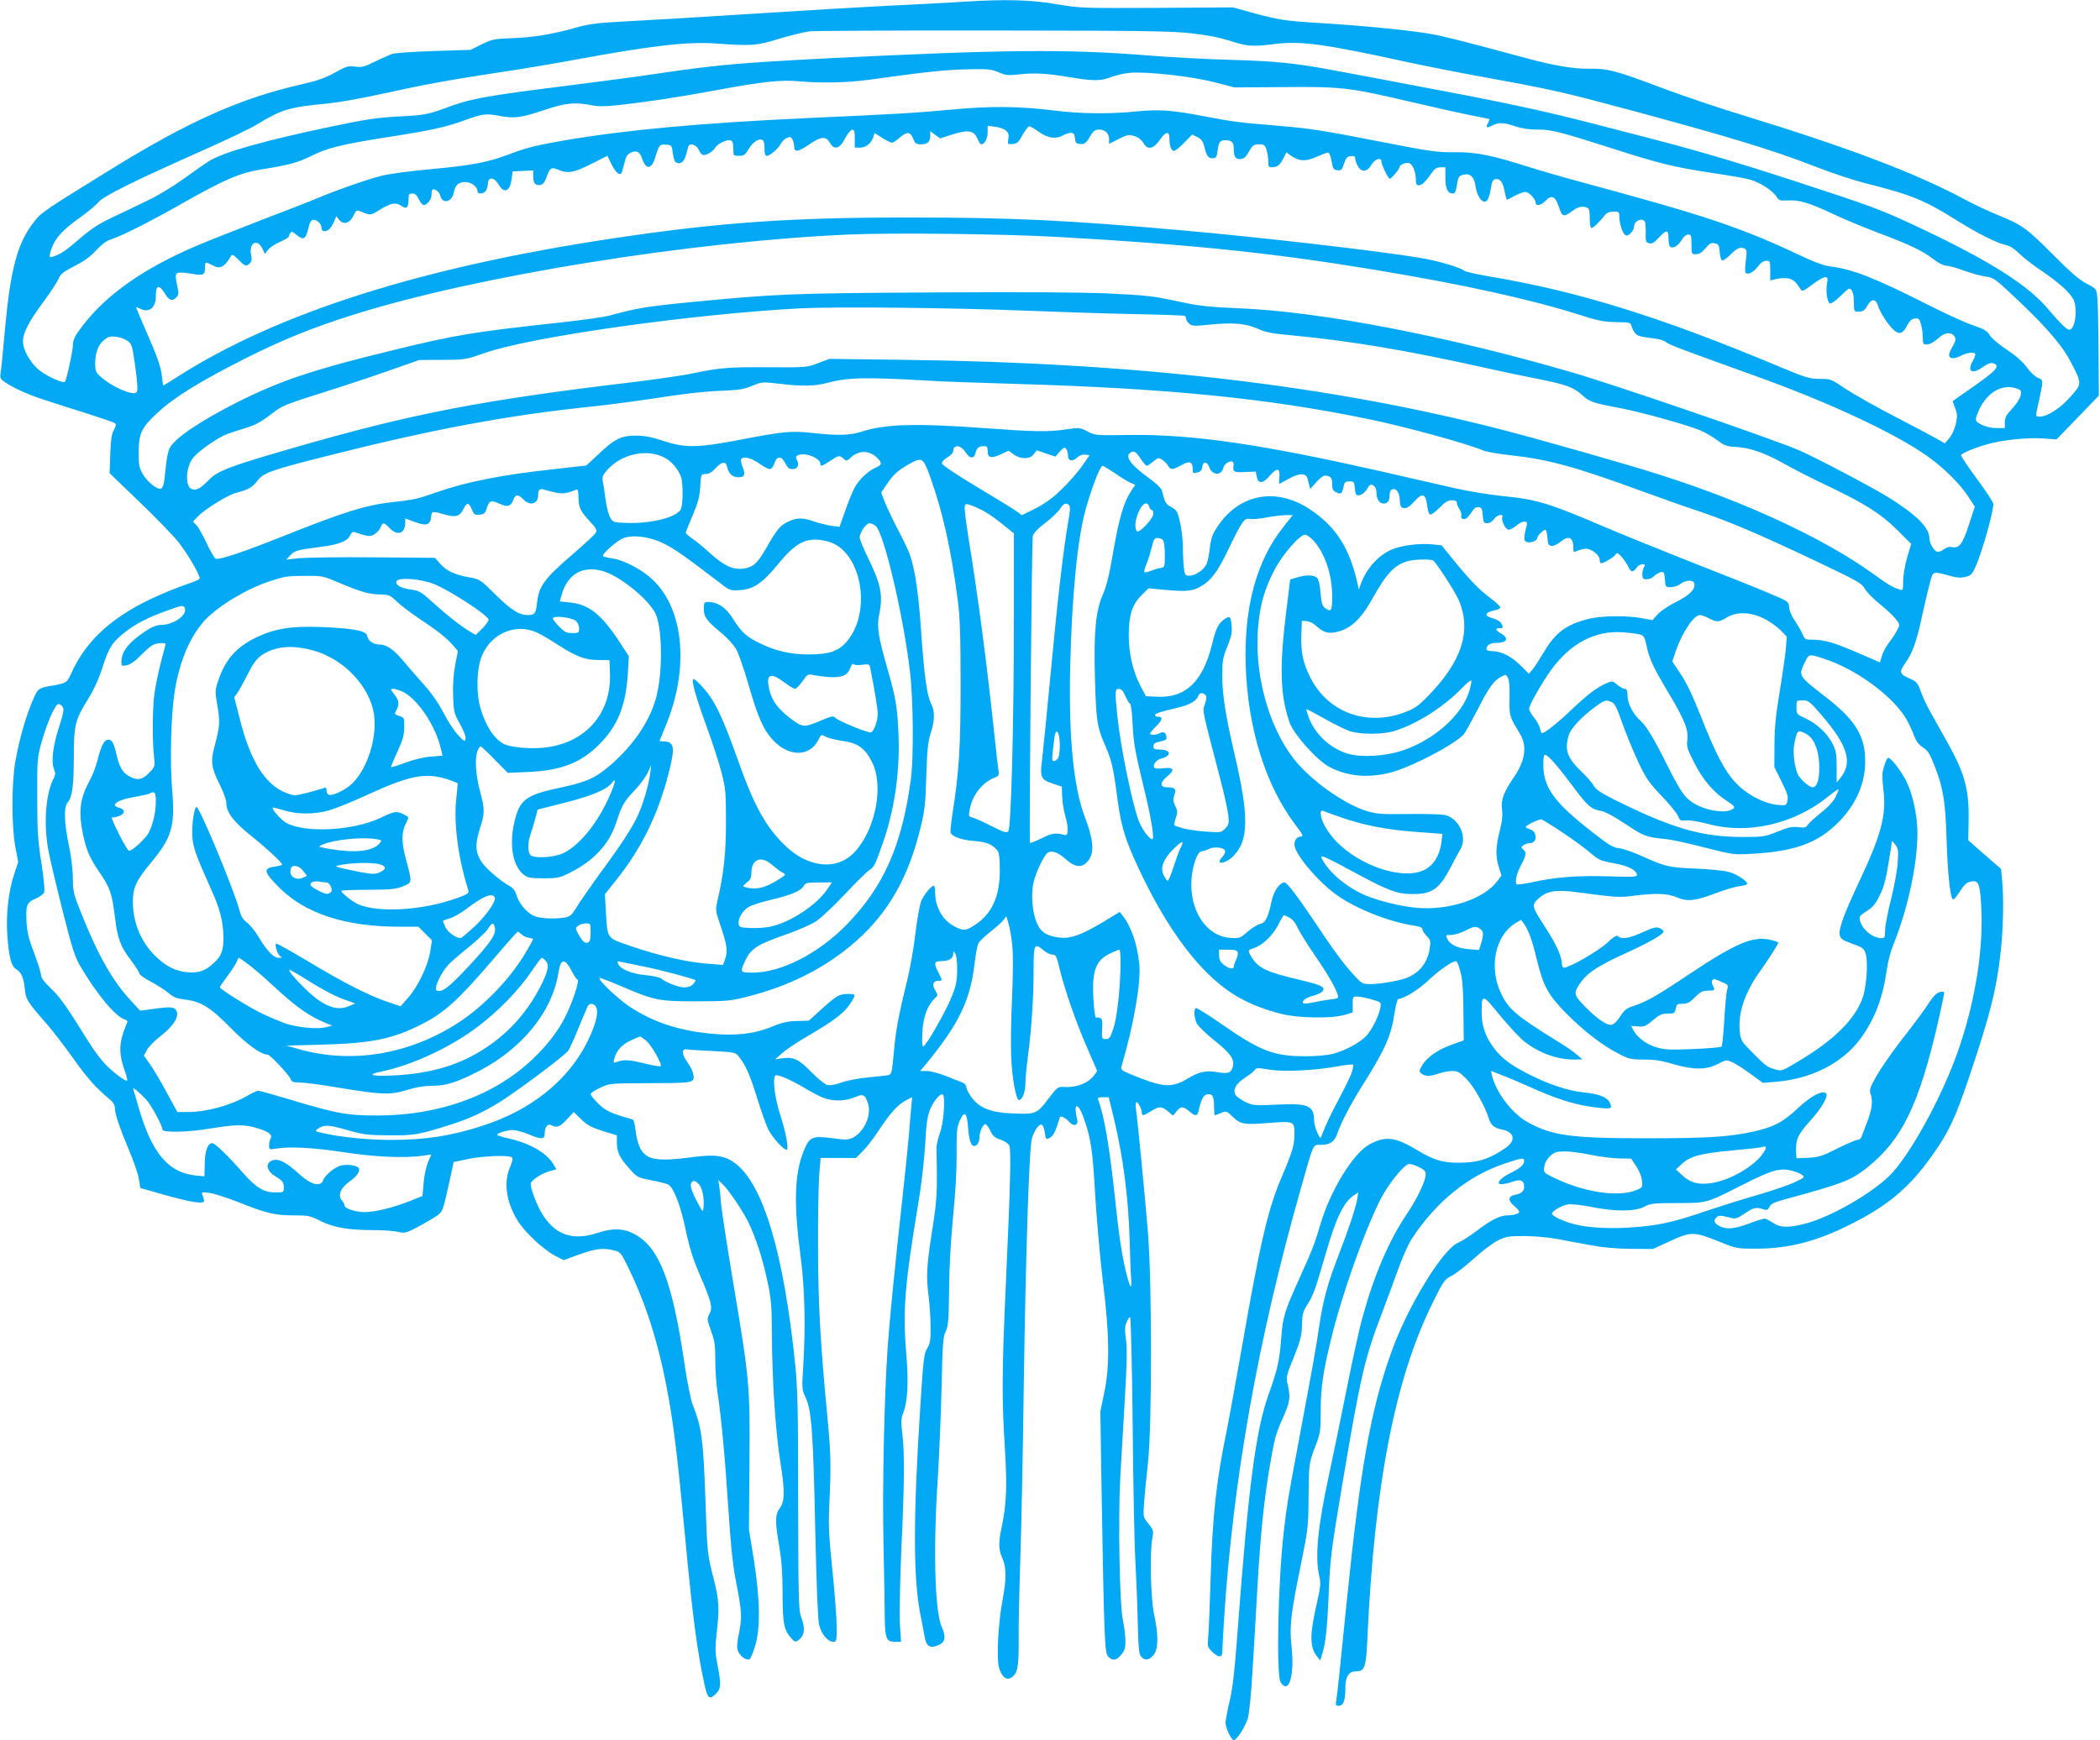 <?xml version="1.0" standalone="no"?>
<!DOCTYPE svg PUBLIC "-//W3C//DTD SVG 20010904//EN"
 "http://www.w3.org/TR/2001/REC-SVG-20010904/DTD/svg10.dtd">
<svg version="1.0" xmlns="http://www.w3.org/2000/svg"
 width="1280pt" height="1061pt" viewBox="0 0 1280 1061"
 preserveAspectRatio="xMidYMid meet">
<g transform="translate(0,1061) scale(0.1,-0.1)"
fill="#03a9f4" stroke="none">
<path d="M5880 10600 c-63 -5 -263 -15 -445 -24 -181 -9 -571 -32 -865 -51
-294 -19 -632 -39 -750 -45 -186 -10 -229 -15 -318 -41 -142 -39 -257 -58
-388 -62 -102 -4 -117 -7 -179 -38 l-67 -33 -222 -7 c-121 -4 -235 -12 -252
-17 -16 -5 -65 -26 -107 -47 -67 -33 -83 -37 -123 -31 -42 5 -54 2 -123 -37
-58 -32 -106 -49 -201 -71 -370 -83 -689 -225 -1160 -516 -410 -253 -430 -266
-473 -323 -101 -129 -143 -286 -177 -657 -11 -124 -22 -241 -26 -261 -5 -32
-2 -39 23 -57 54 -38 150 -81 259 -115 60 -20 174 -56 254 -81 80 -26 151 -50
158 -55 11 -7 11 -14 -4 -42 -14 -26 -19 -63 -22 -149 l-4 -115 185 -178 c102
-97 210 -210 240 -249 64 -85 131 -203 123 -217 -4 -5 -37 -20 -74 -32 -37
-12 -111 -41 -165 -65 -280 -121 -451 -273 -543 -480 -20 -45 -28 -54 -61 -63
-21 -6 -45 -11 -53 -11 -8 0 -32 -5 -52 -10 -31 -9 -41 -19 -59 -58 -48 -108
-87 -239 -115 -392 -24 -132 -24 -402 0 -525 l17 -91 -25 -75 c-33 -99 -50
-241 -42 -361 9 -138 23 -195 52 -215 35 -23 47 -49 55 -120 7 -68 13 -78 140
-223 31 -36 102 -128 157 -205 89 -125 137 -178 226 -252 15 -12 26 -32 26
-45 0 -38 27 -119 85 -257 30 -71 58 -152 62 -181 l8 -53 151 -43 c168 -47
240 -57 238 -34 -1 8 -5 24 -10 34 -7 18 -4 19 42 13 27 -3 106 -29 176 -56
169 -68 224 -81 338 -81 88 0 100 -2 165 -35 81 -40 170 -55 328 -55 56 0 122
-5 146 -11 41 -9 47 -7 130 37 47 26 98 56 113 68 27 22 30 31 76 241 l17 80
85 18 c93 20 255 26 271 10 6 -6 2 -25 -11 -56 -43 -96 -24 -221 50 -337 43
-66 153 -169 220 -204 l55 -29 74 27 c115 42 157 48 218 36 53 -12 54 -12 90
-83 119 -237 199 -489 257 -812 34 -185 58 -392 101 -845 46 -496 76 -718 121
-919 18 -79 30 -86 69 -46 30 29 31 58 8 175 -14 73 -15 99 -5 190 18 156 15
203 -17 330 -40 156 -40 157 -51 480 -13 372 -23 448 -78 586 -11 28 -32 131
-47 230 -76 522 -154 725 -306 809 -68 37 -136 39 -231 7 -177 -59 -301 10
-378 210 -22 58 -29 87 -23 98 15 24 72 59 115 70 l39 11 -18 31 c-40 68 -142
127 -269 156 -41 9 -74 20 -74 23 0 11 60 29 97 29 18 0 60 -11 93 -25 78 -33
100 -33 100 1 0 42 18 66 40 54 34 -18 53 -11 95 35 l42 45 46 -45 c37 -36 63
-49 132 -71 l85 -26 0 -45 c0 -57 18 -94 78 -160 45 -51 50 -53 132 -69 47 -9
93 -21 103 -26 33 -17 77 -132 107 -279 22 -105 43 -173 84 -268 74 -172 81
-202 60 -242 -15 -30 -15 -35 10 -103 22 -61 26 -87 26 -176 -1 -58 6 -150 14
-205 23 -150 44 -375 66 -710 13 -204 27 -340 44 -426 38 -197 40 -225 21
-322 -14 -70 -15 -92 -6 -115 13 -32 53 -58 70 -48 6 4 21 39 33 79 34 108 31
285 -7 527 l-30 185 3 402 c4 478 1 505 -98 1098 -38 226 -71 444 -75 485 -3
41 -8 91 -11 110 l-6 35 26 -24 c35 -33 117 -154 154 -226 46 -93 90 -226 119
-364 24 -111 27 -150 28 -326 1 -283 22 -593 52 -783 28 -177 27 -235 -6 -280
-27 -38 -27 -82 -1 -232 14 -83 20 -161 20 -280 0 -180 8 -224 46 -270 30 -36
34 -36 62 -10 27 25 29 70 5 131 -15 40 -17 108 -18 704 0 558 -3 687 -18 835
-69 676 -194 1097 -364 1226 -64 49 -124 58 -262 39 -220 -29 -284 -17 -321
59 -11 23 -23 70 -26 105 -4 35 -12 64 -18 66 -132 37 -163 51 -208 95 -26 26
-48 52 -48 59 0 7 26 24 58 39 57 27 57 27 305 28 271 1 273 1 262 57 -2 16
-19 48 -36 72 -34 47 -36 82 -4 77 11 -2 82 -7 158 -10 132 -7 140 -8 159 -32
42 -52 68 -110 112 -252 25 -81 56 -169 70 -196 24 -47 91 -122 110 -122 16 0
-3 104 -39 215 -33 102 -47 219 -29 238 10 10 93 -26 174 -74 41 -25 94 -53
118 -62 57 -23 137 -21 191 3 51 23 64 17 81 -36 24 -71 -21 -173 -91 -210
-28 -14 -43 -15 -130 -3 -121 15 -135 8 -172 -83 -55 -139 -60 -320 -16 -648
24 -184 30 -422 15 -657 -9 -141 -9 -143 17 -200 35 -79 44 -223 57 -836 6
-273 15 -512 22 -540 12 -57 53 -107 87 -107 20 0 21 6 21 91 0 50 -12 204
-26 343 -22 213 -25 274 -19 406 11 236 10 306 -13 545 -41 424 -55 674 -56
1015 -1 184 3 383 7 443 l9 107 108 0 108 0 40 41 c23 22 66 78 97 125 70 107
118 160 167 185 l38 20 -5 -53 c-3 -29 -10 -109 -15 -178 -6 -69 -24 -244 -40
-390 -45 -405 -79 -750 -90 -910 -21 -316 -32 -841 -25 -1190 4 -195 8 -403 8
-461 2 -121 11 -139 64 -139 l35 0 -7 113 c-3 63 1 261 9 452 19 400 20 589 6
704 -9 70 -8 90 4 123 29 72 35 187 19 376 -21 252 -7 418 72 892 21 123 38
272 44 371 7 134 14 176 31 217 22 52 65 101 77 88 16 -16 5 -171 -17 -231
-13 -33 -22 -77 -22 -97 6 -274 4 -307 -27 -505 -34 -221 -37 -275 -20 -403 6
-47 11 -128 11 -180 1 -81 -2 -100 -21 -131 -19 -33 -23 -66 -41 -345 -44
-681 -44 -1052 -1 -1272 11 -54 22 -115 26 -137 11 -65 34 -79 90 -53 36 16
42 51 16 106 -43 96 -54 469 -25 907 8 132 19 380 23 550 6 271 9 315 25 347
16 33 19 68 21 260 1 140 11 303 24 438 14 135 22 276 22 378 -1 143 1 169 19
209 29 65 44 52 51 -46 7 -91 25 -125 53 -101 9 7 16 27 16 44 0 34 19 78 35
82 6 2 19 -16 30 -38 16 -34 28 -45 63 -56 23 -8 47 -23 53 -35 13 -24 9 -207
-21 -867 -23 -500 -24 -689 -5 -980 14 -228 10 -343 -19 -478 -21 -97 -20
-141 4 -193 25 -57 25 -126 0 -259 -25 -132 -37 -350 -21 -406 15 -54 42 -79
70 -65 43 24 51 59 50 233 -1 90 4 309 10 488 6 179 16 656 21 1060 12 807 33
1455 50 1511 6 20 20 49 31 64 26 32 40 22 48 -35 6 -38 7 -39 30 -27 16 8 30
30 42 67 10 30 19 56 19 58 1 12 36 -3 54 -25 30 -35 62 -26 51 15 -24 98 4
106 39 10 45 -127 56 -196 71 -468 9 -146 29 -380 46 -520 42 -337 44 -526 10
-690 l-24 -115 7 -460 c16 -930 19 -1010 40 -1034 26 -29 50 -26 80 10 21 25
26 41 26 87 -1 31 -8 89 -16 127 -20 94 -29 608 -16 860 6 105 19 322 28 484
13 220 15 312 7 365 -8 55 -7 78 3 103 7 18 17 33 22 33 5 0 12 -288 16 -663
3 -364 11 -741 17 -837 5 -96 12 -260 14 -364 4 -161 7 -192 22 -208 22 -25
51 -19 77 15 27 36 27 126 0 247 -20 93 -27 374 -10 462 8 44 7 49 -24 88 -32
41 -33 42 -27 123 3 45 14 156 24 247 25 236 25 1087 0 1405 -18 222 -62 674
-73 753 -4 24 -2 42 3 42 11 0 33 -44 33 -65 0 -20 8 -19 55 10 51 31 66 31
104 -1 l31 -26 21 26 c26 32 40 33 77 1 38 -32 50 -32 58 3 14 67 30 97 53
100 31 5 41 -12 41 -75 0 -29 2 -53 4 -53 2 0 19 6 37 14 33 14 35 14 74 -24
47 -45 68 -49 226 -36 144 11 149 9 149 -62 0 -74 -11 -111 -76 -264 -85 -198
-132 -396 -248 -1063 -36 -203 -76 -425 -90 -493 -63 -304 -86 -518 -97 -897
-5 -171 -12 -334 -15 -362 -5 -49 -4 -55 24 -83 39 -38 62 -39 62 -2 0 15 5
99 10 187 55 862 207 1719 471 2646 79 279 70 259 122 259 54 0 82 20 98 68
18 58 86 188 149 287 143 227 179 307 201 453 7 45 17 82 23 82 33 0 126 58
189 119 62 58 139 111 162 111 8 0 25 -49 35 -102 5 -25 10 -122 10 -214 l2
-167 -80 -29 c-85 -31 -152 -80 -178 -131 -15 -28 -15 -31 2 -44 23 -17 52
-16 104 2 23 8 60 15 82 15 34 0 46 -7 88 -50 45 -46 113 -167 135 -240 11
-38 33 -57 73 -65 84 -15 96 -68 27 -115 -87 -60 -153 -84 -245 -88 -121 -6
-183 10 -287 73 -139 84 -197 91 -297 37 -96 -52 -234 -275 -295 -478 -41
-136 -49 -157 -129 -334 -94 -209 -103 -236 -113 -374 -11 -136 -22 -185 -79
-345 -75 -211 -121 -559 -185 -1416 -19 -257 -31 -366 -50 -446 -14 -58 -25
-118 -25 -133 0 -31 36 -106 50 -106 18 0 70 82 86 134 9 32 20 146 29 301 9
138 22 367 30 510 19 317 38 503 70 699 35 205 39 219 85 322 43 98 47 124 29
201 -11 47 -10 53 37 168 41 103 48 131 50 196 1 63 6 83 29 119 40 63 49 88
111 301 68 237 113 330 179 373 l24 16 -6 -38 c-8 -51 -51 -182 -112 -339 -70
-182 -96 -277 -121 -444 -20 -138 -35 -218 -133 -744 -56 -299 -63 -338 -82
-503 -35 -300 -47 -877 -19 -919 50 -78 86 43 66 222 -13 116 -4 199 56 490
45 222 47 237 48 417 2 206 2 209 45 320 27 71 29 88 29 205 0 138 14 238 62
433 67 279 206 669 305 863 43 82 124 186 162 207 12 6 32 2 64 -13 38 -18 47
-27 47 -47 -1 -42 -52 -149 -120 -249 -106 -159 -197 -372 -266 -626 -20 -71
-64 -274 -99 -450 -35 -176 -82 -403 -104 -505 -69 -319 -87 -501 -60 -618 10
-43 9 -64 -14 -164 -45 -198 -45 -271 2 -329 l18 -23 11 35 c22 69 32 159 41
379 9 208 15 258 81 650 110 655 138 781 240 1045 23 61 66 176 95 257 30 85
68 172 90 205 151 229 344 385 570 460 102 34 115 36 115 15 0 -24 -22 -43
-87 -76 -61 -30 -88 -66 -51 -66 13 0 43 7 67 15 49 18 71 8 71 -30 0 -28 -15
-41 -57 -50 -42 -9 -43 -35 -3 -68 17 -14 30 -30 30 -35 0 -12 -34 -22 -75
-22 -43 -1 -99 -29 -185 -95 -41 -31 -91 -63 -111 -71 -94 -38 -307 -385 -407
-664 -128 -356 -191 -709 -277 -1560 -35 -353 -54 -530 -60 -567 -5 -28 -3
-33 14 -33 29 0 41 30 41 104 0 74 20 106 65 106 53 0 61 23 69 191 43 946
169 1595 400 2059 68 137 70 139 120 165 21 11 80 57 130 102 50 46 116 95
146 110 49 24 66 27 160 27 58 0 146 -8 195 -17 50 -9 142 -26 205 -38 78 -15
158 -22 250 -23 l135 -1 105 48 c127 59 146 59 301 -4 104 -42 105 -42 229
-42 196 1 364 45 567 147 232 116 362 226 502 424 101 143 139 225 225 480
126 374 166 533 191 762 16 143 19 336 8 439 l-6 63 -100 87 -100 88 2 119 c4
189 -23 289 -130 479 -34 61 -79 141 -100 179 -22 38 -49 95 -61 129 -19 53
-27 62 -64 78 -67 30 -70 40 -31 96 45 62 71 137 106 303 16 74 37 161 46 194
19 66 14 64 129 33 35 -10 61 -11 87 -4 33 8 40 16 62 65 39 89 107 331 107
379 0 10 -45 79 -100 153 -55 74 -98 140 -97 145 4 13 97 50 173 70 94 24 232
38 324 32 l85 -6 129 133 129 134 -2 278 c-1 154 -4 300 -8 327 -5 46 -7 48
-67 79 -45 24 -99 71 -206 179 -156 157 -185 178 -335 239 -54 22 -144 64
-199 94 -303 162 -713 317 -1336 508 -146 44 -371 120 -500 168 -294 111 -341
123 -456 121 -93 -1 -209 18 -379 64 -49 13 -174 46 -277 74 -103 28 -231 59
-285 70 -108 22 -431 55 -705 71 -201 12 -246 19 -408 63 l-115 32 -464 -3
c-454 -2 -467 -2 -614 23 -160 27 -311 30 -557 15z m1380 -193 c100 -11 174
-26 238 -46 103 -34 134 -37 275 -19 158 19 295 1 807 -111 102 -22 323 -66
490 -96 384 -70 463 -88 828 -186 636 -171 902 -252 1157 -351 98 -39 240 -86
315 -105 288 -73 360 -103 564 -231 129 -80 239 -135 296 -147 22 -5 51 -24
77 -50 23 -23 84 -71 135 -105 105 -71 172 -131 195 -174 29 -56 12 -186 -24
-186 -16 0 -52 35 -126 122 -127 152 -364 301 -807 509 -217 102 -286 127
-735 273 -367 120 -600 188 -920 271 -99 25 -238 62 -310 80 -321 83 -552 132
-1070 229 -192 37 -421 80 -509 96 -237 45 -366 58 -636 65 -135 4 -355 15
-490 26 -508 41 -888 37 -1955 -16 -543 -28 -681 -40 -1022 -90 -129 -20 -397
-55 -596 -80 -449 -56 -565 -77 -681 -119 -148 -55 -159 -57 -323 -66 -130 -7
-202 -17 -401 -59 -421 -88 -670 -158 -759 -214 -23 -14 -92 -63 -155 -108
-62 -45 -158 -103 -213 -129 -55 -27 -152 -73 -215 -103 -89 -42 -135 -72
-203 -131 -85 -74 -118 -96 -165 -111 -21 -6 -22 -4 -16 22 19 80 68 137 185
219 43 31 91 71 107 89 32 39 192 119 629 314 150 66 302 139 337 161 155 94
195 106 441 130 61 6 200 31 310 55 272 60 428 88 710 131 132 19 346 55 475
79 467 86 687 112 860 100 222 -16 253 -14 390 29 69 21 152 41 185 45 33 3
537 6 1120 5 906 -1 1081 -3 1205 -17z m-1173 -238 c41 -18 58 -20 118 -13
101 11 174 7 310 -16 151 -25 192 -25 257 0 29 11 80 23 113 26 102 9 376 -21
515 -57 l125 -32 306 2 c354 3 391 -2 785 -94 132 -31 289 -66 349 -78 61 -11
111 -22 113 -23 2 -1 -2 -12 -8 -24 -16 -29 -9 -33 26 -15 39 20 70 19 139 -5
38 -13 84 -20 134 -20 88 0 133 -11 461 -116 285 -92 383 -115 610 -149 96
-14 199 -32 227 -40 62 -18 138 -67 161 -104 15 -23 22 -26 70 -23 69 4 132
-15 278 -84 65 -31 191 -83 279 -116 188 -71 262 -106 331 -159 29 -23 62 -39
77 -39 15 0 63 -13 108 -30 45 -16 105 -33 133 -36 49 -7 57 -13 205 -153 178
-170 267 -276 320 -381 61 -121 61 -120 -10 -200 -62 -70 -139 -120 -186 -120
-28 0 -28 -5 -3 106 25 115 25 118 -9 131 -16 6 -46 34 -67 63 -25 35 -65 70
-122 108 -49 32 -93 70 -104 88 -16 27 -33 37 -100 60 -44 14 -169 71 -277
126 -328 166 -457 216 -597 234 -40 5 -101 28 -208 79 -83 40 -216 98 -296
128 -232 89 -430 149 -1013 307 -104 28 -246 69 -315 91 -231 73 -323 92 -456
91 -107 -1 -149 5 -420 58 -400 78 -459 87 -676 105 -225 19 -237 20 -425 55
-202 39 -279 44 -414 31 -161 -17 -344 -15 -496 4 -225 28 -394 30 -645 6
-214 -20 -320 -26 -870 -51 -653 -30 -1104 -72 -1480 -136 -173 -30 -229 -44
-335 -84 -132 -50 -229 -68 -465 -90 -124 -11 -262 -29 -307 -40 -85 -20 -273
-86 -403 -140 -41 -18 -191 -76 -333 -130 -142 -55 -322 -126 -400 -159 -319
-136 -547 -296 -693 -486 -50 -66 -58 -83 -60 -124 -2 -42 -39 -210 -49 -219
-10 -10 -105 32 -149 66 -58 43 -106 126 -106 181 0 52 36 121 125 241 43 58
84 121 92 140 12 29 28 43 99 79 59 30 98 59 131 96 32 34 62 57 88 65 68 22
232 104 434 219 256 145 351 186 477 207 173 27 234 44 315 85 97 48 178 68
468 114 253 39 353 61 461 101 113 41 132 43 212 28 91 -18 132 -13 281 37
126 42 182 47 280 28 43 -9 83 -9 164 0 182 20 379 50 598 91 287 53 399 65
510 54 129 -12 292 -8 425 10 365 51 471 62 627 64 94 2 119 -1 160 -19z m44
-355 c16 -14 20 -27 15 -52 -5 -32 -4 -33 27 -30 27 3 36 11 60 56 16 28 34
52 40 52 7 0 34 -16 61 -35 54 -38 102 -45 146 -20 14 8 35 14 47 15 17 0 22
-7 25 -32 2 -27 8 -34 30 -36 28 -3 39 5 68 56 15 24 27 32 49 32 37 0 61 -23
61 -59 l0 -28 59 30 c54 27 63 28 96 17 23 -7 44 -24 54 -41 25 -45 60 -39 99
16 38 55 60 59 60 11 0 -46 11 -76 27 -76 8 0 36 22 63 50 l49 50 31 -16 c24
-11 34 -25 42 -57 15 -59 24 -72 51 -72 21 0 25 6 31 49 7 53 15 62 51 61 36
-2 47 -13 47 -50 0 -48 9 -65 36 -65 26 0 36 9 64 58 16 26 26 32 54 32 29 0
36 -4 45 -31 6 -18 11 -49 11 -70 0 -32 4 -39 19 -39 35 0 52 12 72 52 l20 39
29 -21 c48 -34 90 -36 155 -6 32 14 63 26 70 26 7 0 16 -22 21 -52 8 -47 12
-53 35 -56 24 -3 29 2 41 40 12 35 20 44 41 46 20 2 27 -1 27 -13 0 -9 7 -29
15 -45 22 -43 57 -40 84 5 21 36 61 49 61 20 0 -19 42 -105 51 -105 10 0 59
59 59 70 0 15 39 32 60 25 21 -7 40 -54 40 -101 0 -27 4 -34 19 -34 18 0 41
23 84 84 12 18 27 26 47 26 l30 0 0 -64 c0 -65 14 -96 45 -96 14 0 19 12 29
72 6 31 12 38 37 43 42 10 66 -15 74 -77 7 -46 32 -88 54 -88 17 0 29 26 38
80 7 45 12 56 29 58 28 4 45 -19 55 -75 5 -25 11 -48 13 -50 2 -2 23 8 47 22
24 13 54 25 66 25 22 0 63 -43 63 -66 0 -23 35 -16 60 11 37 40 60 29 82 -37
21 -63 27 -64 85 -22 32 24 58 29 87 18 12 -5 16 -21 16 -65 0 -35 4 -59 11
-59 10 0 48 36 81 78 12 15 29 22 53 22 32 0 35 -2 35 -30 0 -44 22 -109 40
-115 17 -7 50 29 50 54 0 34 49 56 66 30 4 -7 6 -38 5 -69 -1 -52 1 -58 21
-63 17 -5 30 3 58 33 48 52 60 51 60 -4 0 -25 5 -48 10 -51 19 -12 48 6 69 40
13 22 28 35 41 35 18 0 20 -6 20 -60 0 -59 1 -60 28 -60 19 0 36 11 58 37 25
30 35 35 57 29 23 -5 26 -12 29 -53 2 -25 8 -48 15 -50 7 -3 30 14 52 36 39
40 63 49 89 33 9 -6 10 -24 3 -73 -5 -35 -5 -68 -1 -72 14 -15 47 2 75 38 17
23 34 35 51 35 23 0 24 -3 24 -60 l0 -60 28 7 c15 5 44 8 66 7 38 0 61 -18 91
-68 9 -15 17 -12 70 28 33 25 68 46 79 46 16 0 18 -5 12 -40 -9 -55 3 -120 21
-120 8 0 36 20 61 45 25 25 48 45 52 45 19 0 30 -31 30 -82 0 -58 0 -58 30
-58 24 0 35 7 51 35 28 47 53 46 68 -4 6 -22 32 -67 57 -101 57 -75 86 -79
118 -15 16 29 28 41 48 43 23 3 28 -2 37 -35 6 -21 11 -57 11 -80 0 -40 2 -43
26 -43 16 0 42 14 66 36 43 39 82 43 102 11 9 -14 6 -26 -11 -57 -13 -21 -23
-45 -23 -53 0 -25 29 -28 70 -7 44 23 90 26 90 8 -1 -7 -7 -24 -15 -38 -37
-64 -6 -85 58 -40 32 23 51 30 66 25 47 -15 20 -44 -139 -155 -58 -40 -106
-74 -107 -75 -2 -1 5 -20 14 -43 14 -36 14 -50 4 -98 -8 -33 -24 -68 -40 -86
l-27 -31 -45 26 c-24 14 -140 75 -257 136 -118 61 -254 138 -304 171 -87 59
-91 60 -157 60 -61 0 -83 7 -237 71 -727 305 -1227 461 -1772 553 -78 13 -148
29 -155 34 -28 23 -162 62 -278 81 -245 41 -971 125 -1438 166 -707 63 -1048
79 -1676 79 -717 0 -1144 -30 -1776 -124 -1179 -175 -2066 -456 -2677 -847
-45 -29 -84 -53 -86 -53 -2 0 -6 24 -9 53 -6 61 -26 117 -101 289 -31 71 -56
130 -56 133 0 3 9 1 19 -5 59 -31 101 1 101 77 0 66 19 71 55 13 27 -43 44
-49 70 -23 12 12 15 25 10 47 -18 85 -18 96 0 102 9 4 47 2 83 -5 72 -13 82
-9 82 42 0 31 5 32 40 12 49 -28 76 -17 116 51 9 16 13 14 47 -19 40 -41 49
-44 70 -22 11 10 13 24 8 48 -17 75 37 107 69 40 l15 -31 18 24 c10 14 43 36
73 49 30 13 54 28 54 32 0 4 4 14 9 22 8 12 15 9 41 -13 40 -33 54 -24 70 44
9 37 17 50 30 50 24 0 50 -26 50 -51 0 -24 32 -25 52 -1 8 9 20 30 26 45 l12
29 18 -23 c26 -32 65 -20 87 27 12 27 21 34 33 29 72 -30 68 -31 130 8 65 40
96 45 130 21 30 -21 42 -10 42 37 0 34 3 39 23 39 17 0 28 -10 40 -35 9 -19
22 -35 29 -35 21 0 48 33 48 60 0 15 3 30 6 33 12 11 42 -12 48 -37 13 -52 71
-39 82 20 9 46 28 64 70 64 36 0 74 -28 74 -55 0 -20 34 -19 50 0 7 9 13 29
14 45 1 44 38 41 65 -5 33 -57 69 -43 79 31 l7 49 63 3 62 3 0 -33 c0 -44 12
-60 41 -56 17 2 28 14 39 45 22 61 30 66 73 48 59 -25 95 -18 200 35 l99 50
25 -51 c24 -48 47 -69 60 -56 3 4 11 30 18 59 9 43 17 56 40 67 35 17 55 7 69
-37 24 -70 59 -65 81 12 21 72 27 78 66 74 33 -3 34 -5 40 -51 3 -27 11 -52
18 -56 26 -17 51 1 62 43 6 22 13 47 15 54 6 21 47 10 60 -16 20 -41 29 -45
63 -28 17 9 35 25 40 35 13 24 74 53 95 45 11 -4 16 -19 16 -50 0 -44 0 -44
35 -44 30 0 37 5 60 44 25 42 63 65 85 51 6 -4 10 -26 10 -51 0 -31 4 -44 14
-44 19 0 68 42 85 73 7 14 24 30 37 36 20 9 25 7 34 -9 5 -10 10 -27 10 -37 0
-43 21 -42 87 3 77 53 107 56 131 14 26 -47 61 -38 92 25 14 27 33 51 43 53
14 3 17 -5 17 -52 l0 -56 33 0 c36 0 69 28 81 67 l7 22 46 -30 c26 -16 53 -29
60 -29 7 0 28 14 46 30 45 39 65 38 83 -5 12 -30 19 -35 47 -35 40 0 57 15 57
52 l0 29 30 -23 30 -22 68 22 c105 34 139 28 162 -28 7 -16 16 -30 20 -30 21
0 40 35 40 72 l0 41 45 -6 c25 -2 55 -13 66 -23z m324 -649 c801 -45 1304 -97
1930 -201 532 -88 940 -178 1235 -271 124 -40 158 -46 232 -47 84 -1 87 -2 93
-26 4 -14 14 -33 22 -42 15 -17 29 -21 125 -33 26 -3 55 -13 63 -21 14 -14 93
-44 555 -210 437 -157 837 -344 1033 -482 100 -69 205 -173 255 -251 l39 -60
-37 -113 c-39 -119 -59 -144 -106 -133 -13 3 -32 -3 -47 -15 -14 -11 -32 -17
-41 -14 -20 8 -46 55 -46 82 0 64 -75 140 -240 244 -94 60 -461 253 -555 293
-164 70 -1122 399 -1381 474 -757 221 -1527 370 -2024 391 -177 7 -251 15
-345 35 -189 41 -213 44 -464 56 -155 7 -519 9 -1066 6 -877 -5 -947 -8 -1505
-62 -241 -24 -299 -34 -469 -80 -30 -8 -158 -26 -285 -40 -549 -60 -640 -75
-1026 -169 -490 -119 -690 -186 -951 -317 -231 -117 -383 -220 -415 -281 -9
-17 -20 -72 -24 -122 -10 -103 -16 -126 -35 -126 -26 0 -81 48 -105 90 -22 39
-25 57 -25 135 1 112 17 147 109 233 108 100 249 188 538 335 217 110 423 194
668 270 747 235 2046 444 3010 487 267 12 957 4 1285 -15z m-205 -449 c201 -8
500 -18 664 -21 165 -3 303 -8 308 -11 4 -3 8 -11 8 -18 0 -7 8 -20 18 -29 17
-15 30 -16 128 -6 137 14 220 7 292 -26 45 -21 87 -29 211 -40 353 -34 692
-90 1161 -195 102 -23 251 -54 332 -70 177 -35 221 -52 273 -100 43 -40 63
-47 235 -79 132 -26 416 -105 489 -137 30 -14 75 -40 101 -60 39 -30 55 -36
111 -39 88 -5 175 -36 299 -105 58 -33 172 -91 255 -130 231 -110 327 -171
427 -269 l87 -87 -25 -84 c-13 -47 -24 -110 -24 -143 0 -56 -1 -58 -22 -51
-40 12 -71 30 -164 98 -299 214 -766 432 -1289 599 -185 60 -758 223 -985 281
-1044 268 -2208 404 -3615 422 l-470 6 -69 -26 c-67 -26 -71 -27 -310 -25
-242 1 -284 -2 -473 -41 -54 -11 -213 -34 -353 -51 -905 -107 -1345 -192
-2056 -398 -396 -114 -466 -141 -520 -196 -51 -52 -74 -66 -102 -58 -45 11
-42 132 5 192 34 42 151 124 208 145 22 8 73 25 114 37 55 17 95 38 150 81 81
61 56 51 451 177 69 22 199 66 290 98 l165 58 140 1 c138 0 142 1 260 42 278
98 1260 237 1920 272 214 11 924 4 1375 -14z m-5473 -184 c27 -19 29 -27 48
-161 14 -104 16 -144 7 -153 -23 -23 -156 36 -224 100 -23 21 -28 34 -28 71 0
69 17 117 52 146 27 23 39 26 74 22 23 -2 55 -14 71 -25z m4868 -242 c88 -6
324 -14 525 -20 943 -27 1557 -88 2175 -216 228 -47 597 -149 694 -190 20 -9
97 -22 171 -30 222 -24 390 -69 785 -214 132 -48 278 -100 325 -115 206 -68
386 -144 761 -322 241 -115 267 -129 285 -162 10 -19 52 -62 92 -94 40 -32 84
-74 98 -92 25 -33 25 -34 8 -67 -9 -18 -32 -53 -51 -77 -18 -24 -38 -61 -43
-82 l-11 -38 -82 36 c-199 87 -251 103 -338 103 -35 0 -40 4 -53 35 -8 19 -29
56 -47 82 -19 27 -33 61 -34 81 -3 35 -3 35 -126 87 -68 29 -281 114 -473 189
-192 76 -429 172 -525 213 -333 143 -412 168 -616 188 -82 8 -217 30 -300 49
-82 19 -271 62 -420 96 -751 171 -1174 233 -1556 228 -211 -3 -215 -3 -261 22
-45 23 -49 24 -130 12 -113 -16 -186 -15 -503 8 -411 30 -601 25 -744 -22 -71
-23 -144 -25 -306 -7 -122 13 -175 8 -433 -42 -261 -50 -334 -51 -469 -7 -72
24 -116 32 -168 32 -88 0 -130 -20 -228 -114 l-73 -68 -194 -22 c-321 -35
-535 -77 -715 -140 -119 -42 -142 -47 -261 -60 -170 -18 -297 -57 -678 -209
-246 -98 -389 -146 -412 -137 -7 3 -32 45 -54 93 -23 48 -50 98 -62 110 l-22
23 30 31 c43 45 180 130 233 144 78 21 97 32 129 73 41 51 80 65 445 157 626
158 1076 242 1582 295 110 11 301 37 425 56 140 22 278 38 365 41 120 5 149 9
200 31 59 24 62 24 160 13 143 -17 221 -16 295 4 124 34 236 36 605 15z m6651
-50 c23 -9 26 -14 20 -42 -3 -17 -26 -53 -51 -79 -36 -38 -45 -55 -45 -84 l0
-35 -50 0 c-31 0 -66 8 -91 20 -35 18 -39 24 -33 48 4 15 17 45 29 67 54 95
140 135 221 105z m-6411 -387 c25 -40 52 -43 61 -5 8 32 20 42 52 42 18 0 22
-5 22 -30 0 -42 22 -47 80 -20 l48 22 30 -22 c42 -31 99 -31 122 0 l19 25 57
-20 57 -19 23 27 c13 15 27 27 32 27 12 0 22 -24 22 -51 0 -30 28 -34 54 -10
16 15 33 21 51 19 l26 -3 -41 -60 c-51 -73 -150 -176 -208 -216 -23 -17 -69
-44 -102 -60 l-61 -30 -32 23 c-17 13 -126 80 -242 149 -117 70 -211 133 -213
142 -2 11 10 25 32 38 20 11 36 29 36 38 0 43 46 39 75 -6z m-542 -31 c35 -33
34 -47 -5 -63 -48 -20 -106 -76 -132 -128 -13 -25 -38 -88 -56 -140 l-33 -93
-48 6 c-26 4 -73 15 -105 26 -73 25 -107 25 -161 -1 -48 -23 -68 -47 -134
-163 -54 -93 -80 -116 -141 -123 -62 -7 -117 19 -201 95 -37 34 -85 74 -107
88 -22 15 -40 31 -40 36 0 5 19 53 42 106 33 78 42 112 46 175 5 77 5 77 33
77 20 0 38 11 60 35 40 43 64 45 72 6 8 -39 33 -61 68 -61 37 0 44 16 26 61
-8 18 -12 40 -10 47 9 23 59 12 109 -23 27 -19 56 -35 66 -35 10 0 21 14 28
35 8 24 18 35 31 35 12 0 25 -13 36 -35 13 -27 23 -35 44 -35 30 0 43 26 27
54 -14 24 -1 36 40 36 42 0 102 -32 102 -55 0 -21 9 -19 60 15 52 35 57 36 82
13 17 -15 20 -15 42 6 49 46 111 47 159 3z m1610 -10 c16 -23 32 -42 37 -42 5
0 22 12 39 26 30 25 33 25 56 10 13 -9 29 -25 35 -36 14 -26 29 -25 81 4 49
28 69 21 69 -24 0 -26 2 -28 28 -21 20 5 28 15 30 34 4 36 30 35 43 -2 17 -49
73 -53 85 -5 10 39 68 58 63 21 -5 -45 -1 -48 68 -45 l67 3 6 -30 c8 -47 38
-45 80 5 44 51 64 47 58 -11 -2 -22 -2 -39 -1 -39 2 0 28 14 58 31 34 19 65
29 82 27 24 -3 30 -9 38 -46 l11 -43 36 40 c20 23 43 41 51 41 36 0 47 -12 47
-51 0 -32 5 -41 25 -51 30 -13 35 -9 44 34 6 28 11 33 36 33 28 0 30 -3 33
-42 3 -34 7 -43 22 -43 20 0 44 20 60 51 16 29 50 7 50 -32 0 -43 17 -69 44
-69 25 0 36 17 36 56 0 14 7 27 15 30 25 10 44 -15 47 -64 3 -40 6 -47 26 -50
16 -2 33 8 59 37 54 60 73 54 83 -28 3 -25 10 -46 17 -48 7 -3 32 16 57 41 34
35 52 46 75 46 21 0 31 -5 31 -15 0 -9 7 -27 16 -40 9 -14 14 -31 11 -39 -7
-19 17 -28 35 -13 8 7 22 25 32 40 12 20 24 27 39 25 19 -3 22 -10 25 -50 3
-43 6 -48 27 -48 15 0 31 10 41 25 17 26 60 36 51 12 -8 -21 20 -77 39 -77 9
0 29 11 46 25 39 33 73 34 64 3 -4 -13 -10 -39 -13 -59 -4 -31 -2 -38 15 -44
23 -7 62 9 62 25 0 13 37 50 49 50 6 0 11 -21 13 -47 2 -40 7 -49 24 -51 12
-2 35 8 52 22 52 44 82 32 82 -34 0 -29 0 -29 33 -15 19 8 45 11 58 8 31 -8
69 -42 69 -63 0 -9 3 -19 6 -23 8 -7 75 30 90 51 10 14 14 13 37 -12 14 -15
33 -43 42 -62 17 -36 28 -36 53 -2 7 10 22 18 33 18 16 0 18 -3 9 -19 -14 -27
-13 -71 3 -72 25 -3 43 3 62 21 11 10 29 20 40 22 17 3 20 -3 23 -44 3 -47 4
-48 36 -48 18 0 45 9 59 20 29 23 75 26 83 6 13 -34 -25 -74 -108 -115 -46
-23 -97 -57 -115 -77 l-31 -35 -64 12 c-90 17 -251 15 -325 -4 -139 -36 -201
-82 -274 -205 -29 -48 -61 -97 -71 -108 l-19 -22 -50 50 c-56 56 -117 87 -171
88 -24 0 -38 5 -38 13 0 22 23 37 56 37 69 0 85 27 34 57 -35 20 -39 33 -10
33 23 0 24 4 10 30 -6 11 -28 24 -50 30 -58 15 -52 36 14 50 17 3 31 11 31 17
0 6 -27 31 -60 56 -70 52 -124 108 -225 232 l-73 90 -56 6 c-83 8 -195 -7
-254 -34 -80 -37 -150 -117 -182 -206 l-13 -36 -6 30 c-49 224 -133 355 -294
461 -204 135 -428 93 -560 -105 -32 -49 -41 -72 -47 -128 -4 -37 -13 -83 -20
-100 -16 -37 -68 -73 -106 -73 -24 0 -27 5 -33 46 -3 26 -6 81 -6 123 0 82
-22 205 -41 227 -6 8 -23 20 -38 27 -14 6 -29 24 -33 40 -5 15 -11 39 -15 54
-5 17 -36 47 -92 87 -96 70 -134 122 -104 144 24 17 34 12 66 -36z m-2905 9
c44 -22 83 -67 102 -116 14 -35 14 -162 1 -197 -19 -51 -185 -93 -340 -86 -71
3 -76 4 -92 33 -10 17 -22 66 -28 110 -6 44 -13 94 -17 111 -5 26 0 37 26 67
86 99 240 133 348 78z m1624 -125 c74 -208 125 -436 165 -738 14 -108 18 -206
18 -518 0 -393 -9 -536 -51 -802 -8 -54 -13 -102 -9 -108 14 -22 70 -42 138
-47 77 -6 111 -19 141 -52 16 -18 19 -38 20 -119 2 -163 -46 -272 -150 -340
-55 -37 -71 -39 -123 -12 -75 37 -121 118 -121 209 0 22 -4 41 -8 41 -16 0
-61 -55 -77 -94 -9 -22 -25 -110 -35 -195 -10 -86 -32 -214 -50 -286 -56 -229
-70 -307 -82 -443 -11 -120 -14 -133 -33 -137 -11 -2 -68 -9 -126 -14 -60 -6
-132 -20 -163 -32 -37 -13 -67 -18 -84 -14 -14 3 -59 40 -98 80 -77 79 -108
93 -182 82 l-37 -6 41 37 c23 20 81 60 130 89 199 116 253 158 295 227 26 43
25 46 -22 46 -52 0 -69 -9 -162 -93 l-77 -70 -73 -2 c-55 -1 -90 -9 -150 -34
-109 -45 -226 -58 -376 -43 -201 20 -352 71 -497 167 -72 49 -191 162 -180
173 2 2 62 -21 133 -51 203 -87 227 -92 458 -92 183 0 209 3 305 27 266 67
485 179 667 339 197 174 319 387 393 689 27 110 31 148 36 320 5 159 10 207
27 260 25 79 26 134 3 178 -26 51 -43 173 -61 437 -16 236 -38 387 -70 475 -8
24 -42 94 -74 155 -32 61 -67 136 -79 167 l-21 55 33 49 c43 63 69 86 136 124
82 45 87 42 132 -84z m1125 28 c37 -26 80 -52 95 -58 l28 -12 -24 -35 c-45
-67 -74 -164 -109 -364 -25 -147 -42 -219 -65 -270 -44 -100 -56 -232 -48
-510 7 -257 13 -297 59 -402 43 -100 52 -135 77 -326 24 -186 54 -278 164
-502 177 -359 376 -605 581 -719 75 -41 155 -72 253 -97 105 -27 305 -30 387
-7 l50 15 0 49 c0 48 0 49 31 48 17 -1 56 -9 87 -18 56 -16 56 -17 51 -49 -10
-50 -48 -129 -82 -168 -38 -44 -129 -93 -207 -114 -36 -9 -103 -15 -170 -15
-190 0 -273 32 -503 192 -85 59 -158 105 -163 102 -14 -8 -10 -62 6 -94 8 -16
57 -64 109 -105 97 -78 122 -113 110 -159 -9 -37 -28 -44 -87 -34 -74 14 -116
5 -188 -38 -91 -55 -145 -54 -297 6 -100 39 -113 47 -107 65 76 259 121 517
109 630 -12 119 -50 228 -101 292 l-18 23 -99 -60 c-132 -79 -197 -103 -261
-97 -82 8 -121 32 -146 91 -27 63 -36 175 -19 247 14 61 61 159 84 178 23 19
63 6 108 -34 64 -58 109 -60 146 -5 33 49 26 123 -26 260 -69 183 -98 479 -89
910 10 433 43 771 92 956 36 132 90 274 106 274 4 0 38 -21 76 -46z m-3415
-116 c45 -11 78 -6 133 18 7 2 11 -16 11 -49 1 -63 12 -85 71 -148 38 -40 43
-51 34 -68 -6 -10 -69 -69 -140 -130 -173 -148 -208 -196 -218 -300 -7 -61
-14 -71 -56 -71 -53 0 -102 31 -197 125 -93 92 -96 94 -160 105 -88 16 -139
39 -177 83 l-32 36 -373 3 c-205 2 -409 -1 -453 -5 l-80 -9 23 25 c28 30 37
33 182 52 118 15 168 35 185 73 6 14 16 21 25 18 84 -28 98 -30 124 -12 15 9
31 28 36 42 12 31 20 30 55 -6 48 -50 95 -33 95 34 l0 25 60 -22 c70 -26 93
-18 98 32 4 36 6 36 79 15 70 -20 96 -13 117 31 21 44 33 44 52 -1 13 -31 18
-35 47 -32 26 2 34 9 43 36 16 51 25 55 78 31 52 -23 70 -17 87 28 11 30 30
29 59 -2 40 -42 90 -28 90 25 0 34 9 43 35 35 11 -3 41 -11 67 -17z m2593
-103 c28 -12 85 -50 128 -85 l77 -62 0 -499 c0 -662 -17 -1299 -34 -1317 -11
-12 -28 -6 -102 31 -49 25 -101 49 -115 52 -25 6 -26 8 -18 52 16 86 78 164
152 192 25 10 27 15 23 43 -3 18 -15 121 -26 228 -43 409 -102 860 -156 1185
-13 82 -24 164 -24 183 0 38 5 38 95 -3z m541 25 c8 -8 7 -34 -3 -88 -31 -180
-65 -467 -107 -917 -25 -264 -50 -513 -55 -554 -13 -99 -5 -115 64 -138 l57
-19 2 -59 c1 -33 10 -88 20 -123 20 -72 19 -119 -4 -113 -56 15 -76 12 -141
-20 -38 -18 -70 -31 -71 -28 -6 10 11 1846 17 1871 5 18 32 47 79 82 39 30 79
69 89 86 19 31 36 37 53 20z m489 -10 c3 -11 11 -20 16 -20 5 0 9 -10 9 -22
-1 -31 -90 -125 -101 -106 -15 22 -10 67 12 119 23 52 52 66 64 29z m815 -126
c-162 -204 -239 -490 -227 -844 13 -383 122 -731 303 -969 43 -56 50 -71 36
-71 -26 0 -42 -20 -42 -50 0 -55 140 -222 255 -305 122 -87 321 -166 478 -189
32 -5 47 -12 47 -22 0 -8 12 -27 26 -41 23 -23 25 -31 19 -72 -12 -83 -53
-140 -124 -176 -41 -21 -166 -44 -237 -45 -48 0 -54 3 -95 48 -56 59 -120 144
-189 247 -148 223 -224 325 -240 325 -30 0 -68 -55 -80 -117 -20 -96 -37 -130
-69 -136 -16 -3 -50 -25 -77 -48 -46 -40 -50 -41 -106 -37 -144 10 -247 164
-236 352 6 90 37 176 63 176 9 0 28 6 43 14 32 16 91 10 99 -11 3 -8 -5 -25
-17 -38 -48 -51 19 -44 69 7 93 95 94 243 6 619 -54 232 -75 363 -75 477 0 93
3 112 31 180 24 60 30 88 26 125 -5 59 -10 64 -42 43 -38 -25 -53 -54 -78
-157 -56 -225 -160 -325 -334 -317 l-68 3 -33 62 c-46 88 -72 198 -72 308 0
124 20 187 76 244 l44 44 88 -8 c133 -13 173 -10 219 13 71 37 111 88 180 232
84 174 97 193 132 186 14 -3 58 1 96 8 39 8 91 14 118 15 l47 1 -60 -76z
m-2482 9 c50 -44 167 -540 208 -883 21 -176 24 -523 6 -660 -54 -404 -166
-657 -392 -888 -172 -176 -399 -292 -571 -292 -78 0 -79 2 -49 68 36 79 73
103 258 167 68 24 147 59 176 78 29 19 107 92 174 163 66 71 134 138 150 148
31 21 37 33 87 178 70 202 102 438 91 665 -8 160 -16 209 -66 383 -57 197 -66
259 -52 329 26 124 13 186 -72 360 -25 52 -46 103 -46 114 0 30 39 87 60 87
10 0 27 -8 38 -17z m2667 -88 c71 -78 115 -209 115 -342 0 -88 -6 -98 -45 -69
-15 11 -21 31 -26 90 -3 48 -12 83 -21 92 -19 19 -63 21 -120 4 l-44 -13 -23
-186 c-43 -344 -39 -518 19 -685 25 -73 170 -235 245 -273 110 -57 234 -68
371 -33 126 32 392 172 446 233 10 12 47 79 83 148 68 135 101 181 146 204 27
14 29 14 40 -7 8 -15 12 -61 10 -125 -2 -109 -1 -110 64 -218 44 -72 32 -162
-35 -260 -64 -93 -82 -141 -75 -198 5 -38 1 -75 -14 -134 -25 -98 -26 -154 -5
-221 l16 -50 -27 -36 c-82 -108 -294 -178 -490 -161 -98 9 -240 44 -319 79
-109 48 -214 136 -255 214 -12 22 -11 23 11 17 12 -4 79 -37 148 -75 241 -131
292 -151 391 -151 117 -1 163 32 230 161 21 41 48 91 60 111 44 74 -5 186 -90
209 -21 5 -123 9 -227 7 -171 -2 -195 0 -259 20 -138 44 -341 190 -438 315
-160 205 -246 533 -217 821 13 131 38 215 98 332 49 94 154 215 187 215 10 0
32 -16 50 -35z m-3965 -16 c67 -32 131 -77 348 -243 61 -47 65 -48 121 -44 85
6 137 41 234 159 114 139 179 169 302 138 205 -52 275 -429 114 -613 -51 -58
-107 -76 -234 -76 -107 0 -201 22 -296 69 -80 39 -112 69 -163 151 -41 66 -91
99 -148 100 -26 0 -28 -3 -28 -42 0 -50 17 -73 107 -147 34 -28 74 -72 89 -97
15 -26 49 -123 76 -217 58 -204 95 -285 158 -348 94 -94 214 -91 266 6 22 41
17 39 52 21 15 -7 60 -18 101 -24 91 -13 133 -44 175 -126 75 -144 24 -411
-104 -550 -107 -116 -286 -99 -429 43 -114 111 -186 242 -280 508 -98 276
-144 371 -216 451 -26 29 -51 52 -56 52 -19 0 8 -98 84 -307 31 -83 68 -200
84 -260 26 -101 28 -121 28 -303 0 -193 -13 -312 -51 -478 -14 -62 -14 -63 21
-166 37 -110 42 -144 24 -196 l-12 -33 -90 7 c-120 8 -292 47 -461 104 -162
55 -152 42 -163 214 l-6 106 63 79 c158 196 259 401 326 660 41 161 35 193
-37 193 -10 0 -19 1 -19 3 0 1 16 40 35 86 147 348 116 713 -75 895 -67 64
-179 123 -252 132 -27 4 -51 10 -53 14 -7 11 80 89 118 106 57 26 160 14 247
-27z m3048 19 c7 -7 12 -42 12 -89 0 -76 0 -77 -27 -82 -16 -2 -42 -11 -60
-18 -18 -7 -35 -11 -38 -7 -3 3 3 25 13 49 10 24 24 70 32 102 11 47 17 57 35
57 11 0 26 -5 33 -12z m1648 -126 c19 -12 134 -191 155 -240 81 -189 19 -378
-194 -593 -54 -55 -78 -71 -138 -93 -232 -86 -467 2 -573 215 -44 87 -58 155
-54 260 l3 84 29 -2 c16 -1 41 -13 55 -26 42 -39 70 -50 113 -43 93 15 159 73
233 206 87 155 134 205 216 229 41 11 140 14 155 3z m-5049 -68 c102 -35 263
-167 307 -252 41 -80 47 -334 11 -492 -34 -152 -139 -311 -288 -438 -89 -76
-141 -100 -301 -134 -213 -45 -250 -73 -282 -215 -31 -140 -7 -267 60 -317 23
-18 42 -21 119 -21 84 0 98 3 157 32 147 73 243 175 285 305 37 112 46 128
115 201 33 35 68 84 79 108 l20 44 -5 -45 c-9 -71 -42 -185 -73 -255 -36 -80
-106 -187 -239 -367 -55 -76 -116 -164 -136 -197 -31 -51 -41 -59 -73 -65 -68
-11 -154 -6 -189 10 -46 22 -90 75 -105 124 -8 27 -22 46 -38 55 -51 26 -147
107 -173 146 -41 61 -44 109 -14 204 32 99 32 117 1 234 -27 102 -32 204 -13
246 6 14 14 25 17 25 4 0 42 -36 86 -81 l80 -81 120 5 c206 9 325 55 440 171
111 112 160 234 172 433 l6 102 -62 95 c-107 162 -185 223 -300 233 l-59 6 10
36 c36 134 135 189 265 145z m-1637 -60 c149 -63 194 -76 261 -78 62 -2 67 -4
109 -45 25 -24 88 -71 140 -106 108 -71 168 -119 205 -164 l26 -30 -17 -88
c-10 -58 -15 -122 -12 -188 3 -94 6 -104 41 -168 22 -38 37 -77 35 -90 -4 -20
-7 -19 -44 19 -22 23 -62 83 -89 135 -31 60 -73 121 -116 169 -37 41 -92 104
-122 140 -63 77 -109 110 -151 110 -39 0 -74 23 -78 53 -4 31 -83 46 -278 54
-184 7 -284 -9 -395 -62 -124 -59 -192 -136 -234 -263 -21 -61 -21 -66 -6
-154 17 -98 15 -128 -17 -247 -25 -94 -21 -131 31 -234 25 -50 41 -96 41 -117
0 -55 47 -114 165 -208 75 -59 175 -152 175 -163 0 -3 -19 -9 -41 -12 -79 -10
-74 -33 30 -135 157 -154 401 -232 723 -232 l118 0 42 -42 41 -41 -11 -71
c-15 -88 -75 -212 -136 -281 l-44 -50 -84 28 c-115 40 -267 117 -484 248 -102
61 -188 109 -191 106 -10 -10 9 -67 25 -77 14 -8 13 -9 -9 -10 -31 0 -73 43
-123 128 -21 34 -52 74 -71 87 -23 18 -36 39 -45 73 -28 113 -243 631 -262
632 -14 0 -30 -109 -26 -176 4 -70 20 -114 116 -329 53 -116 72 -192 74 -285
1 -83 -11 -118 -59 -161 -51 -48 -90 -62 -158 -57 -77 7 -134 36 -201 102 -87
88 -134 202 -134 329 0 86 19 127 110 237 129 155 148 223 129 449 -14 169 -7
447 15 591 29 188 97 347 190 444 84 87 257 190 396 234 92 29 94 30 210 31
99 1 110 -1 190 -35z m598 -16 c99 -41 320 -185 330 -215 2 -7 -15 -31 -37
-54 l-42 -40 -37 22 c-58 35 -140 100 -225 177 -69 63 -82 71 -130 77 -63 8
-99 29 -90 51 10 26 152 15 231 -18z m-1520 -152 c8 -41 -75 -96 -145 -96 -27
0 -54 -11 -93 -36 -106 -70 -150 -126 -150 -190 0 -25 2 -26 33 -20 21 4 52
26 88 63 61 61 78 71 123 72 25 1 28 -2 22 -21 -31 -108 -57 -227 -66 -298
-11 -91 -12 -278 -1 -375 6 -59 5 -61 -30 -97 -42 -44 -76 -49 -126 -18 -38
23 -56 55 -73 130 -17 72 -27 90 -50 90 -25 0 -44 -37 -66 -126 -10 -38 -30
-92 -46 -120 -56 -102 -69 -178 -49 -294 22 -123 42 -172 105 -265 68 -99 78
-129 97 -280 15 -126 33 -175 95 -257 30 -39 54 -77 54 -84 0 -7 31 -29 69
-49 38 -20 86 -51 108 -69 30 -26 50 -34 98 -40 99 -11 157 -47 280 -172 100
-102 186 -164 226 -164 15 0 128 -120 139 -147 8 -19 17 -23 57 -23 27 0 129
-13 228 -30 271 -45 322 -47 424 -16 58 18 108 26 158 26 82 0 151 22 286 92
261 136 443 361 480 594 15 95 40 96 87 4 11 -21 24 -40 30 -42 14 -4 -29
-137 -74 -226 -45 -90 -110 -174 -199 -259 -232 -221 -567 -343 -941 -344
-188 -1 -254 11 -555 102 -90 27 -170 49 -177 49 -7 0 -35 -13 -61 -28 -102
-60 -253 -102 -368 -102 l-64 0 -67 123 c-36 67 -82 144 -102 172 l-35 49 19
35 c10 19 46 56 79 81 93 72 128 138 90 170 -15 12 -50 11 -165 -6 l-46 -6
-57 62 c-109 117 -198 273 -297 520 -51 127 -55 140 -56 225 0 52 -10 136 -24
200 -29 137 -32 235 -8 262 28 31 37 100 38 274 0 197 7 228 85 354 38 61 67
125 91 200 38 120 61 154 148 220 64 47 130 81 241 121 97 36 108 37 113 10z
m9619 -55 c34 -16 80 -48 103 -71 l41 -41 -6 -77 c-4 -42 -21 -160 -38 -262
-23 -140 -31 -218 -31 -321 l-1 -135 37 -75 c46 -93 49 -105 42 -136 -7 -24
-9 -25 -62 -20 -84 9 -188 65 -254 136 -67 72 -123 180 -213 409 -46 116 -85
200 -120 251 l-52 78 22 66 c38 110 109 217 146 217 10 0 36 -9 56 -20 48 -25
59 -25 108 5 58 36 140 35 222 -4z m-7236 -17 c10 -9 19 -30 19 -46 0 -26 -3
-28 -41 -28 -35 0 -48 6 -80 39 -22 21 -39 44 -39 51 0 19 116 6 141 -16z
m-229 -75 c24 -12 77 -43 118 -70 116 -74 164 -92 245 -93 l70 -1 3 -84 c8
-246 -154 -425 -407 -450 -84 -8 -201 3 -240 23 -59 32 -109 106 -141 214 -30
98 -25 250 9 328 61 139 215 198 343 133z m6712 -7 c26 -7 31 -15 42 -68 17
-81 39 -129 129 -280 100 -166 128 -234 120 -294 -6 -40 -1 -56 39 -135 53
-107 119 -184 198 -236 48 -31 55 -39 43 -49 -40 -33 -165 -15 -245 35 -53 34
-77 69 -159 232 -78 157 -127 238 -161 268 -45 39 -80 106 -80 152 0 33 -4 43
-16 43 -9 0 -29 11 -46 25 -27 23 -32 24 -62 11 -61 -26 -115 -66 -213 -159
-88 -84 -167 -147 -184 -147 -4 0 -9 12 -12 28 -3 15 -19 45 -36 66 -17 21
-31 46 -31 55 0 21 74 151 132 233 118 164 268 245 438 233 41 -3 88 -9 104
-13z m-8084 -98 c187 -52 345 -220 370 -392 21 -152 -51 -358 -153 -436 -42
-32 -105 -59 -123 -52 -8 3 -14 15 -14 27 0 16 -4 20 -17 14 -10 -4 -54 -16
-98 -28 -79 -20 -81 -20 -129 -2 -128 49 -217 189 -282 442 l-36 142 20 28
c11 15 36 62 57 103 44 88 66 115 118 142 78 40 172 44 287 12z m9210 -51
c188 -62 398 -213 489 -350 17 -26 41 -74 53 -106 16 -45 30 -65 59 -84 31
-20 42 -39 74 -121 50 -129 63 -212 70 -443 6 -193 20 -331 35 -358 6 -11 17
0 44 41 27 43 43 58 68 63 46 10 55 -9 63 -132 19 -271 -37 -615 -149 -925
-102 -281 -294 -626 -413 -740 -115 -111 -361 -250 -507 -288 -107 -27 -154
-26 -200 5 -20 14 -43 25 -51 25 -7 0 -50 -13 -95 -30 -91 -34 -137 -37 -180
-15 -33 17 -38 36 -15 55 12 10 25 10 59 1 60 -15 54 -16 116 24 53 35 64 36
115 20 15 -4 23 0 30 17 8 18 29 28 95 46 350 95 402 115 498 191 215 170 319
384 437 899 19 84 35 159 35 167 0 10 -7 11 -27 6 -18 -5 -39 -24 -60 -57 -37
-57 -82 -118 -197 -266 -45 -60 -103 -144 -129 -189 -38 -67 -44 -86 -36 -106
16 -43 10 -96 -20 -173 -16 -41 -32 -83 -35 -92 -3 -10 -14 -18 -25 -18 -10 0
-65 -24 -122 -52 -91 -47 -112 -53 -176 -57 l-73 -3 -2 28 c-4 88 6 112 93
209 65 73 105 143 89 159 -21 21 -91 -15 -171 -90 -92 -87 -149 -116 -275
-144 -149 -32 -280 -40 -653 -40 -454 0 -572 16 -719 98 -96 53 -193 181 -218
285 l-6 28 63 -25 c35 -13 111 -45 169 -71 183 -83 296 -116 433 -130 70 -7
77 -3 57 36 -17 31 -67 50 -160 59 -97 11 -209 48 -335 112 -110 56 -168 100
-215 166 -49 67 -70 135 -69 216 1 108 4 107 112 -25 54 -66 121 -137 148
-159 89 -70 202 -111 307 -110 l47 1 -35 30 c-19 17 -69 51 -110 76 -260 161
-305 199 -352 299 -74 157 -34 349 87 424 l36 22 17 -23 c28 -38 53 -107 79
-219 39 -161 70 -218 182 -331 108 -108 218 -193 318 -244 62 -32 75 -35 154
-35 65 0 109 -7 175 -27 123 -36 203 -37 273 -1 49 26 54 27 87 13 19 -8 70
-40 112 -71 l77 -56 76 6 c224 18 414 117 524 270 85 120 131 242 156 416 6
46 24 114 39 150 97 236 160 553 145 735 -9 110 -40 224 -82 292 -34 57 -80
113 -94 113 -7 0 -24 -41 -33 -83 -4 -15 -2 -67 4 -114 19 -152 -13 -272 -150
-563 -93 -197 -125 -287 -116 -323 5 -20 18 -30 64 -46 80 -29 85 -33 95 -72
15 -55 2 -207 -22 -269 -50 -130 -174 -252 -385 -378 -101 -61 -106 -63 -143
-53 -51 15 -57 19 -140 102 -66 66 -73 77 -78 123 -14 114 28 243 124 376 48
67 111 165 111 174 0 2 -21 9 -46 15 -106 27 -212 -18 -494 -206 -203 -136
-261 -169 -345 -197 -41 -13 -55 -25 -80 -64 -18 -28 -39 -48 -52 -50 -30 -4
-87 35 -162 111 -72 74 -73 83 -21 154 41 56 109 99 279 176 141 65 221 111
221 129 0 4 -11 13 -24 19 -20 9 -37 5 -104 -25 -82 -37 -129 -45 -150 -24 -8
8 -25 -2 -69 -43 -54 -49 -228 -149 -260 -149 -7 0 -13 11 -13 25 0 42 -34
118 -98 216 -88 137 -89 140 -42 183 49 44 104 53 225 37 251 -33 266 -34 354
-22 134 17 205 14 262 -10 64 -28 113 -22 239 26 52 20 116 39 143 42 26 3 47
9 47 14 0 18 -65 60 -113 73 -29 8 -117 17 -197 20 -167 7 -190 12 -324 73
-55 25 -120 48 -145 51 -39 4 -64 19 -171 103 -222 173 -289 264 -293 395 -1
34 2 66 6 70 12 12 64 -43 167 -181 99 -133 118 -149 182 -160 21 -3 81 -36
146 -79 112 -75 122 -79 247 -92 33 -3 139 -26 235 -51 168 -43 179 -45 280
-39 236 12 373 54 487 148 147 123 221 279 211 448 -8 136 -71 230 -242 362
-166 129 -166 127 -124 212 24 50 23 50 118 19z m-5864 -36 c39 5 43 4 48 -18
28 -140 46 -251 46 -282 0 -41 -21 -100 -39 -112 -14 -8 -204 70 -221 90 -9
11 -23 9 -78 -15 -113 -47 -118 -47 -193 9 -78 60 -114 108 -130 177 -22 94 6
108 91 44 29 -22 59 -40 66 -40 7 0 27 21 45 46 27 40 35 45 58 40 14 -4 56
-9 93 -13 86 -7 123 7 140 53 8 22 15 31 22 24 5 -5 28 -7 52 -3z m3700 -159
c-43 -147 -216 -301 -411 -365 -104 -34 -248 -42 -327 -19 -108 31 -202 118
-241 222 -9 26 -16 48 -14 50 1 2 50 -24 107 -56 58 -33 128 -67 155 -77 64
-22 201 -22 273 0 135 41 299 144 412 261 30 31 56 52 58 46 2 -5 -3 -33 -12
-62z m-6498 -7 c92 -48 199 -210 230 -349 l9 -39 -71 -6 c-42 -3 -105 -18
-155 -37 -46 -17 -85 -29 -87 -27 -2 2 15 44 38 93 33 72 41 101 42 149 1 58
0 60 -31 70 -30 10 -30 12 -17 35 20 37 17 57 -12 96 -26 33 -26 34 -5 34 12
0 38 -9 59 -19z m4402 -26 c11 -25 23 -45 28 -45 5 0 12 -53 15 -117 6 -123
15 -175 72 -408 37 -151 59 -278 52 -298 -7 -21 -65 51 -86 108 -42 113 -112
456 -131 644 -15 149 -14 161 10 161 15 0 26 -13 40 -45z m491 2 c4 -5 1 -28
-7 -51 -15 -45 -22 -11 95 -460 23 -87 44 -185 48 -216 5 -51 3 -59 -20 -82
-24 -24 -27 -25 -119 -18 -52 4 -113 13 -134 19 -21 7 -44 14 -51 16 -8 3 -7
15 3 45 13 37 13 45 -3 77 -13 29 -14 41 -5 66 14 37 4 47 -45 47 -45 0 -44
30 3 68 48 39 38 56 -27 48 -28 -4 -50 -2 -54 4 -10 17 13 47 42 55 67 16 61
55 -8 55 -32 0 -39 3 -39 20 0 13 9 22 28 26 46 10 52 13 52 26 0 28 -17 41
-38 29 -24 -13 -62 -15 -62 -3 0 4 16 23 35 42 39 38 45 60 15 60 -11 0 -20 4
-20 9 0 11 33 22 138 46 75 18 117 42 127 75 6 19 33 18 46 -3z m2473 -38 c19
-9 32 -35 66 -133 24 -66 67 -172 97 -235 48 -100 66 -126 142 -205 48 -50 93
-105 99 -121 11 -28 16 -30 51 -27 21 2 80 -8 134 -22 239 -65 520 -1 727 165
34 28 64 49 66 47 2 -2 -6 -23 -18 -47 -13 -27 -46 -63 -90 -97 -38 -31 -74
-64 -80 -74 -10 -15 -20 -18 -58 -13 -37 4 -61 -1 -125 -27 -76 -31 -86 -33
-215 -33 -248 0 -434 54 -791 233 -69 35 -103 58 -113 77 -8 16 -36 48 -61 73
-103 98 -120 141 -94 235 12 43 76 112 164 177 56 41 64 43 99 27z m1271 -70
c167 -192 200 -296 123 -392 l-23 -28 0 93 c0 77 -4 101 -23 140 -32 64 -94
123 -163 156 -58 27 -59 27 -59 70 0 42 0 42 38 42 34 0 43 -7 107 -81z
m-10712 39 c8 -12 3 -41 -22 -117 -38 -115 -50 -215 -32 -260 10 -24 10 -34
-3 -59 -48 -93 -61 -277 -31 -437 9 -50 48 -214 86 -365 60 -238 75 -284 111
-345 100 -169 211 -302 267 -320 16 -5 20 -11 15 -23 -50 -115 -53 -178 -14
-290 11 -30 18 -58 15 -60 -8 -8 -78 44 -130 96 -28 29 -75 91 -104 139 -135
217 -175 274 -231 327 -41 39 -60 65 -60 82 0 13 -19 72 -41 131 -32 82 -43
127 -47 185 -6 108 0 125 53 148 24 10 48 27 53 37 6 12 1 70 -15 178 -22 135
-26 197 -26 400 -1 229 0 244 25 335 34 124 86 242 106 238 8 -2 20 -10 25
-20z m6071 -170 c9 -36 7 -118 -4 -139 -6 -10 -17 -19 -25 -19 -15 0 -15 6 1
138 6 46 18 55 28 20z m4554 8 c45 -23 75 -89 80 -177 5 -92 -10 -149 -40
-149 -11 0 -37 17 -58 38 -31 31 -39 49 -50 104 -7 38 -9 85 -6 105 18 103 21
107 74 79z m-8284 -276 c36 -12 66 -24 66 -28 0 -4 -5 -51 -10 -105 -14 -147
14 -355 75 -546 5 -16 -5 -23 -65 -45 -204 -75 -478 -94 -605 -40 -34 14 -105
70 -105 83 0 3 73 6 163 6 139 1 169 3 212 21 59 24 58 20 21 159 -30 108 -30
170 -1 227 19 39 20 35 -15 53 -42 22 -57 19 -140 -21 -166 -79 -458 -95 -575
-31 -33 19 -91 84 -82 93 2 2 31 -6 66 -16 81 -26 186 -26 276 -1 39 11 140
52 225 91 265 122 359 141 494 100z m997 -90 c-70 -167 -184 -311 -286 -361
-61 -29 -189 -35 -205 -9 -15 23 -12 82 6 131 8 24 21 66 28 93 l13 50 166 42
c168 43 255 80 286 120 27 37 24 9 -8 -66z m-2771 -47 c0 -63 -18 -140 -43
-189 -19 -37 -105 -116 -121 -111 -6 1 -35 49 -63 106 -29 57 -47 101 -40 98
7 -3 27 1 45 9 37 15 35 40 -4 50 -57 14 -6 49 96 65 41 7 82 16 90 20 33 18
40 10 40 -48z m7220 -95 c138 -49 283 -77 459 -90 l163 -12 -6 -50 c-9 -76
-44 -136 -97 -166 -127 -71 -397 15 -548 174 -54 58 -90 124 -91 165 0 18 4
22 18 16 9 -4 55 -21 102 -37z m1353 -93 c63 -42 140 -98 170 -124 50 -44 62
-49 143 -64 88 -16 136 -40 142 -70 3 -13 -18 -15 -175 -10 -189 6 -326 -5
-470 -37 -45 -9 -85 -15 -88 -12 -13 14 -2 64 25 115 34 65 36 79 14 98 -14
12 -14 14 2 26 10 7 28 13 41 13 45 0 43 73 -2 84 -14 4 -25 10 -25 14 0 10
82 50 97 46 6 -2 63 -37 126 -79z m-7230 -41 c37 -7 37 -7 20 -27 -43 -48
-148 -59 -303 -33 -74 13 -75 13 -45 26 70 31 238 48 328 34z m4904 -51 c-8
-15 -27 -67 -43 -115 -15 -49 -32 -88 -36 -88 -4 0 -15 14 -24 32 -24 46 -5
98 57 160 54 54 69 57 46 11z m4370 -93 c-3 -47 -22 -148 -41 -225 -20 -77
-36 -161 -36 -187 0 -42 -3 -48 -21 -48 -55 0 -121 55 -133 111 -5 20 2 29 42
54 37 23 54 44 79 95 30 60 40 105 69 290 l6 44 20 -24 c18 -22 20 -35 15
-110z m-6860 -14 c21 -18 49 -39 62 -46 24 -12 24 -13 -30 -46 -66 -42 -119
-57 -170 -49 -22 4 -39 9 -39 12 0 3 11 14 25 25 19 14 25 29 25 57 0 84 61
107 127 47z m-2388 3 c37 -13 36 -28 -5 -48 -30 -15 -63 -11 -219 23 -49 11
-55 15 -35 19 72 18 216 21 259 6z m-471 -39 l23 -30 -26 -12 c-35 -16 -75 3
-75 35 0 13 3 27 7 30 16 16 51 5 71 -23z m141 -70 c21 0 42 -45 28 -59 -6 -6
-17 -11 -24 -11 -19 0 -90 37 -99 51 -10 17 17 30 50 24 16 -3 36 -5 45 -5z
m3051 -45 c-66 -96 -226 -200 -345 -225 -29 -6 -84 -10 -121 -8 -62 3 -69 5
-72 25 -5 32 24 81 61 103 17 11 80 31 140 45 119 28 181 54 197 85 9 17 21
20 91 20 l80 0 -31 -45z m-2025 -45 c13 -21 -52 -114 -125 -181 -41 -38 -79
-69 -83 -69 -27 0 -77 36 -91 65 -9 18 -16 36 -16 39 0 3 18 10 40 16 22 6 69
33 105 60 101 76 153 98 170 70z m4845 -125 c18 -9 37 -33 49 -60 11 -25 58
-101 104 -168 80 -116 126 -196 141 -243 6 -19 2 -22 -41 -27 -27 -3 -74 -11
-105 -18 -32 -7 -60 -10 -64 -6 -13 12 16 35 60 46 24 6 49 18 57 27 20 25 -7
39 -135 69 -205 48 -256 72 -297 139 -25 41 -25 43 15 56 52 17 114 77 147
141 16 33 32 59 35 59 3 0 18 -7 34 -15z m-1690 -169 c6 -58 5 -170 -1 -315
-6 -125 -9 -284 -6 -356 5 -139 31 -279 50 -272 21 7 37 51 37 102 0 28 7 100
15 160 22 165 35 362 35 527 0 165 4 172 62 123 16 -14 40 -25 53 -25 21 0 25
-9 45 -92 32 -130 100 -325 166 -475 30 -71 58 -133 60 -139 3 -5 -12 -26 -32
-47 -39 -38 -104 -59 -173 -54 -32 2 -39 -3 -93 -75 -68 -90 -75 -93 -226 -86
-123 5 -195 34 -241 99 -17 23 -31 50 -31 61 0 10 -10 22 -22 27 -13 5 -58 23
-100 40 -42 17 -95 31 -118 31 l-42 0 34 40 c202 245 273 391 299 620 6 52 16
105 22 117 5 12 38 44 71 70 34 26 70 59 81 72 l19 25 13 -45 c8 -24 18 -84
23 -133z m-3154 110 c10 -41 -23 -90 -159 -237 -123 -131 -161 -160 -194 -149
-22 8 22 107 71 159 17 18 73 67 124 107 50 41 102 90 115 109 26 41 35 43 43
11z m584 -31 c0 -40 -4 -57 -15 -61 -20 -8 -35 6 -60 51 -19 36 -19 37 0 51
10 8 31 14 47 14 27 0 28 -1 28 -55z m5423 21 c20 -16 21 -32 5 -87 l-13 -41
-61 5 c-69 5 -117 28 -133 64 -10 22 -9 23 27 23 20 1 57 12 82 25 52 28 68
30 93 11z m-5846 -31 c8 -9 28 -19 44 -22 16 -3 29 -7 29 -8 0 -2 -16 -32 -36
-66 -94 -166 -259 -340 -423 -446 -298 -192 -645 -250 -964 -161 l-82 23 225
6 c298 9 422 34 600 124 138 70 223 147 437 397 79 93 146 168 149 168 3 0 12
-7 21 -15z m3653 -167 c0 -149 -20 -338 -43 -406 -19 -59 -25 -67 -47 -67 -24
0 -25 2 -22 61 3 50 0 63 -13 68 -9 3 -20 4 -25 1 -4 -3 -11 46 -15 109 -11
180 13 243 110 287 22 10 43 19 48 19 4 0 7 -33 7 -72z m714 56 c3 -8 -1 -28
-9 -44 -8 -16 -15 -36 -15 -44 0 -19 -38 -10 -67 17 -15 13 -23 32 -23 54 l0
33 54 0 c40 0 55 -4 60 -16z m-1710 -109 c0 -65 -6 -95 -33 -161 -34 -88 -158
-304 -174 -304 -6 0 -8 36 -5 88 5 92 32 165 76 205 20 19 20 19 2 50 -21 34
-13 57 21 57 24 0 24 2 -1 50 -29 57 -27 70 16 70 47 0 74 16 74 43 1 22 1 22
13 2 7 -12 12 -53 11 -100z m-4321 36 c29 -21 97 -80 152 -131 147 -136 222
-188 330 -231 l30 -12 -35 -9 c-51 -15 -175 -3 -250 22 -36 13 -103 41 -150
64 -85 42 -250 146 -250 157 0 4 22 36 50 73 27 37 52 76 55 87 4 10 8 19 11
19 3 0 28 -17 57 -39z m1811 23 c25 -24 19 -60 -24 -147 -81 -161 -191 -287
-337 -384 -159 -106 -333 -158 -565 -170 -139 -7 -169 5 -68 25 182 38 417
147 580 271 126 94 255 227 330 339 30 45 58 81 62 82 4 0 14 -7 22 -16z m591
-35 c100 -19 314 -76 324 -85 2 -2 -4 -13 -14 -24 -12 -13 -31 -20 -54 -20
-36 0 -112 30 -141 54 -8 7 -48 16 -89 20 -84 7 -154 34 -171 65 -10 20 -9 21
12 17 13 -3 73 -15 133 -27z m-2034 -89 c93 -59 168 -97 234 -120 l50 -18 -40
-17 c-76 -33 -163 4 -272 114 -41 40 -78 82 -84 93 -10 18 -9 19 13 7 13 -7
57 -33 99 -59z m8616 -8 c37 -16 39 -19 30 -47 -5 -17 -12 -99 -17 -184 -5
-84 -12 -157 -17 -162 -5 -5 -83 -11 -173 -15 -139 -6 -174 -4 -222 10 -61 17
-120 61 -142 105 l-14 26 42 -3 c38 -3 48 1 90 37 40 34 54 41 90 41 40 0 44
2 50 30 5 27 9 30 42 30 28 0 44 8 75 40 33 33 46 40 79 40 43 0 45 2 30 31
-11 20 -6 39 9 39 5 0 26 -8 48 -18z m-6869 -144 c26 -26 7 -109 -49 -222
-119 -236 -343 -415 -639 -510 -190 -62 -349 -86 -560 -86 -132 0 -297 16
-409 41 -51 11 -53 13 -35 26 37 27 66 26 178 -6 101 -29 124 -32 256 -33 155
-1 176 2 380 66 122 39 224 88 330 159 144 97 368 267 384 292 9 13 37 75 62
137 26 62 50 121 55 131 11 20 30 22 47 5z m312 -214 c30 -26 94 -137 88 -154
-2 -4 -48 3 -103 17 -95 23 -125 24 -169 7 -17 -6 -18 -4 -12 21 12 48 46 86
100 111 28 13 54 24 58 24 3 0 21 -12 38 -26z m4300 -191 c-7 -21 -42 -94 -79
-163 -58 -111 -74 -144 -106 -225 -6 -18 -10 -15 -26 20 -10 22 -19 54 -19 72
-1 93 -35 108 -230 98 -125 -6 -142 -5 -182 13 -23 10 -51 29 -62 40 -27 31
-7 73 55 113 27 17 53 38 58 46 7 13 18 13 85 2 93 -15 277 -6 416 19 52 10
96 14 98 10 2 -4 -2 -25 -8 -45z m-7348 -168 c29 -32 98 -158 98 -181 0 -21
151 -18 295 6 145 24 205 25 275 4 76 -22 102 -41 90 -64 -6 -10 -10 -30 -10
-44 0 -25 2 -26 43 -19 78 14 231 6 412 -22 187 -29 369 -37 477 -22 l57 8
-20 -46 c-11 -26 -23 -81 -27 -127 l-7 -80 -75 -30 c-103 -41 -213 -68 -277
-68 -58 0 -123 22 -123 41 0 7 -7 20 -16 30 -27 30 -9 75 46 115 48 34 67 64
56 83 -10 15 -64 24 -102 16 -39 -7 -102 -57 -115 -92 -15 -41 -74 -26 -141
35 -93 86 -143 107 -183 79 -27 -21 -13 -61 32 -88 46 -28 53 -37 53 -71 0
-27 -2 -28 -50 -28 -72 0 -117 27 -197 117 -94 107 -172 183 -189 183 -28 0
-45 -45 -46 -125 l-2 -77 -52 5 c-172 18 -272 140 -354 432 -12 43 -25 86 -28
95 -6 16 31 -14 80 -65z m5897 -112 c58 -243 89 -481 97 -758 2 -93 6 -194 9
-224 5 -68 -7 -55 -28 29 -28 112 -46 227 -72 475 -31 294 -65 496 -101 589
-5 13 1 16 29 16 l35 0 31 -127z m3964 -204 c-46 -80 -197 -171 -314 -191 -82
-14 -137 0 -187 48 l-37 34 37 34 c50 47 114 64 308 82 91 8 170 17 175 19 31
11 36 4 18 -26z m-1057 -20 c55 -11 132 -21 173 -22 l73 -1 30 -45 c18 -26 33
-61 36 -87 4 -43 4 -44 -32 -59 -113 -48 -332 -13 -520 82 -47 24 -48 26 -43
61 4 24 17 47 37 65 26 23 39 27 89 27 32 0 103 -9 157 -21z m1234 -99 c20 -5
44 -16 55 -24 17 -12 14 -16 -46 -44 -35 -17 -136 -51 -224 -77 -88 -25 -225
-68 -305 -95 -206 -70 -284 -88 -433 -101 -147 -13 -292 -6 -381 17 -67 17
-136 50 -136 64 0 17 61 52 99 57 20 3 85 -4 143 -16 145 -29 265 -28 321 2
38 20 56 22 202 22 183 1 173 -2 398 112 183 93 229 105 307 83z m-6671 -79
c21 -21 35 -86 29 -141 -3 -35 -3 -35 -41 37 -36 70 -44 102 -30 116 11 11 22
8 42 -12z"/>
</g>
</svg>
